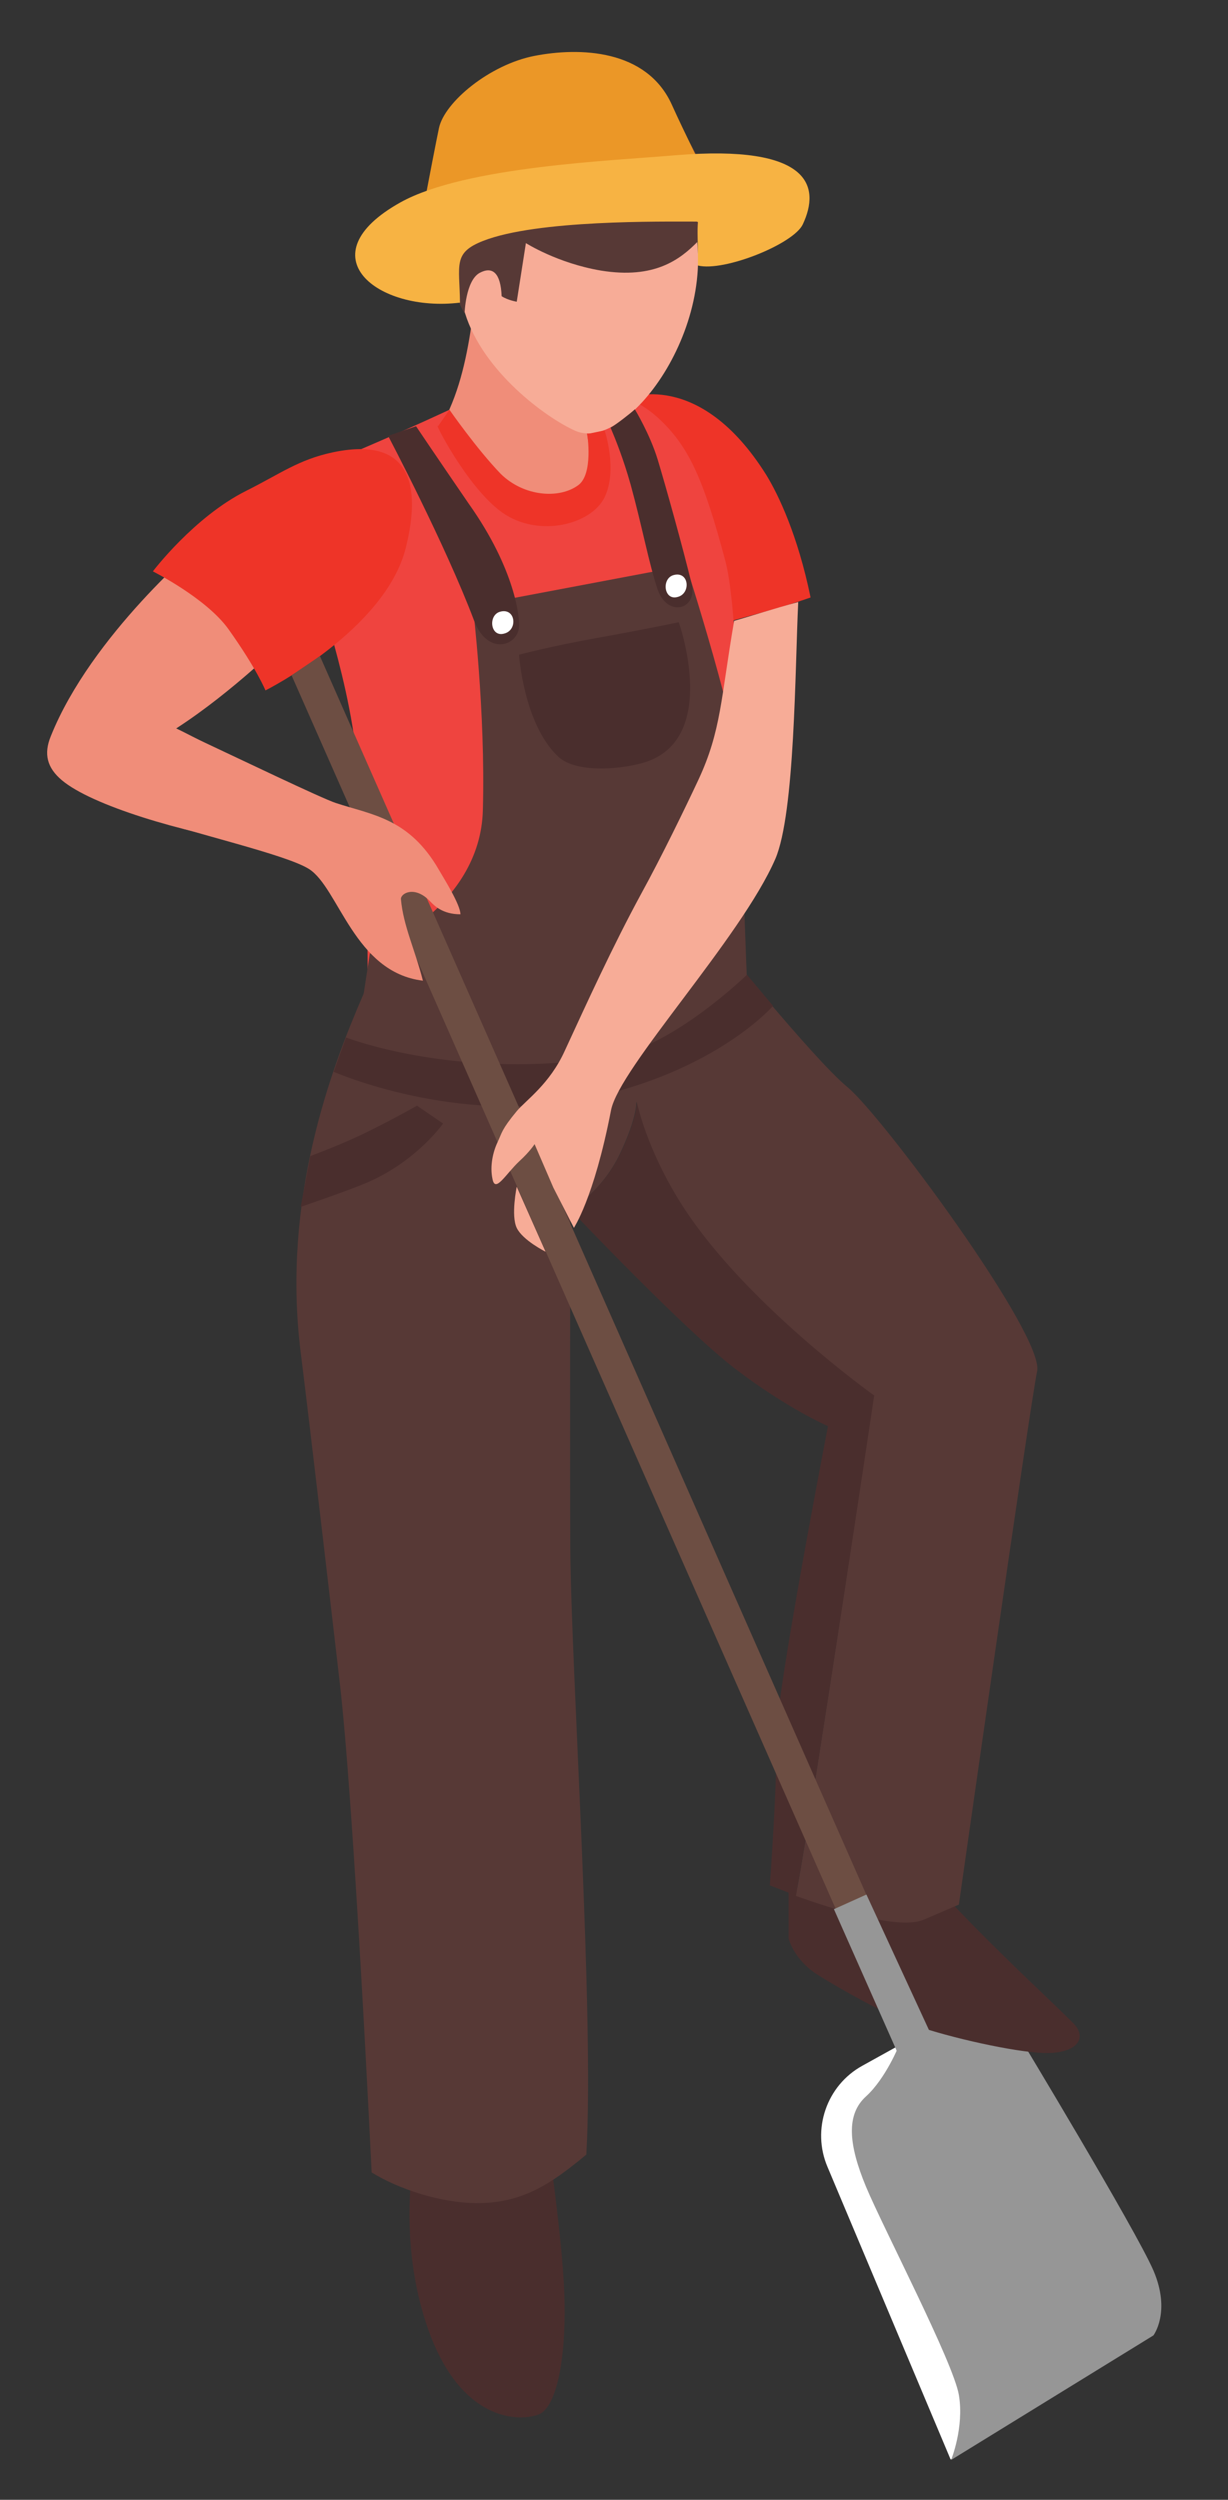 <?xml version="1.0" encoding="utf-8"?>
<!-- Generator: Adobe Illustrator 26.0.2, SVG Export Plug-In . SVG Version: 6.00 Build 0)  -->
<svg version="1.1" id="Layer_1" xmlns="http://www.w3.org/2000/svg" xmlns:xlink="http://www.w3.org/1999/xlink" x="0px" y="0px"
	 viewBox="0 0 26.83 54.6" style="enable-background:new 0 0 26.83 54.6;" xml:space="preserve">
<rect x="0" y="0" width="26.83" height="54.6" fill="#333333" stroke="none"/>
<style type="text/css">
	.st0{fill:#FFFFFF;}
	.st1{fill:#969696;}
	.st2{fill:#4A2E2D;}
	.st3{fill:#573936;}
	.st4{fill:#EE3428;}
	.st5{fill:#EF443F;}
	.st6{fill:#F08D79;}
	.st7{fill:#F7AC97;}
	.st8{fill:#EB9727;}
	.st9{fill:#F7B343;}
	.st10{fill:#6D4E43;}
</style>
<g>
	<g>
		<path class="st0" d="M21.8,43.48l-2.96,1.64c-0.78,0.43-1.11,1.39-0.76,2.21l2.69,6.39l4.42-2.72L21.8,43.48z"/>
		<path class="st1" d="M19.64,44.68c0,0-0.29,0.72-0.72,1.11c-0.43,0.39-0.39,1.03,0,1.97c0.39,0.93,1.91,3.84,2.03,4.55
			c0.12,0.71-0.17,1.42-0.17,1.42l4.42-2.72c0,0,0.39-0.51,0-1.42c-0.39-0.9-2.97-5.17-2.97-5.17l-1.94-0.1L19.64,44.68z"/>
		<path class="st2" d="M20.61,41.37c0,0,0.55,0.6,1.29,1.32c0.68,0.67,0.9,0.86,1.53,1.48c0.37,0.36,0.07,0.7-0.64,0.67
			c-0.62-0.02-2.03-0.33-2.82-0.61c-0.56-0.2-1.59-0.77-2.11-1.1c-0.52-0.33-0.63-0.79-0.63-0.79v-1.11L20.61,41.37z"/>
		<path class="st2" d="M11.87,46.07c0,0,0.37,2.38,0.45,3.81c0.08,1.43-0.12,2.7-0.56,2.86c-0.44,0.16-1.69,0.14-2.4-1.85
			c-0.71-1.99-0.29-3.92-0.29-3.92L11.87,46.07z"/>
		<g>
			<path class="st3" d="M18.51,23.74c-0.75-0.62-2.99-3.4-2.99-3.4l-7.05,0c0,0-0.1,0.39-0.54,1.4c-0.69,1.59-1.78,4.45-1.36,7.8
				c0.22,1.76,0.7,5.89,0.84,7.1c0.32,2.63,0.71,10.81,0.71,10.81c0.6,0.37,1.5,0.66,2.27,0.67c1.02,0.01,1.65-0.42,2.42-1.06
				c0.18-3.03-0.33-10.52-0.35-13.25c-0.01-1.88,0-7.37,0-7.37s0.7-0.42,1.09-1.25c0.39-0.83,0.35-1.13,0.35-1.13s0.2,1.03,1.01,2.3
				c1.37,2.14,4.18,4.13,4.18,4.13s-1.27,8.56-1.67,10.75c-0.01,0.06-0.02,0.11-0.03,0.17c0.81,0.29,2.25,0.75,2.79,0.52
				c0.77-0.33,0.77-0.33,0.77-0.33s1.55-10.89,1.71-11.65C22.82,29.16,19.26,24.35,18.51,23.74z"/>
			<path class="st2" d="M19.1,30.48c0,0-2.8-1.99-4.18-4.13c-0.81-1.26-1.01-2.3-1.01-2.3s0.04,0.3-0.35,1.13
				c-0.39,0.83-1.09,1.25-1.09,1.25s2.48,2.62,3.61,3.48c1.13,0.86,2.01,1.24,2.01,1.24s-1.15,5.93-1.13,6.81
				c0.03,0.88-0.14,3.22-0.14,3.22s0.23,0.09,0.57,0.22c0.01-0.06,0.01-0.11,0.03-0.17C17.82,39.04,19.1,30.48,19.1,30.48z"/>
		</g>
		<g>
			<g>
				<path class="st4" d="M17.71,13.05c-0.28-1.36-0.7-2.24-0.97-2.68C15.27,8.03,13.7,8.7,13.7,8.7c-1.15,0.65-0.85,3.93,0.23,6.32
					C14.48,13.65,15.74,13.74,17.71,13.05z"/>
				<path class="st5" d="M14.37,9.12c0.68,0.62,1,1.34,1.48,3.14c0.47,1.81,0.3,10.21,0.3,10.21s-1.95,1.38-5.21,1.11
					C9,23.42,8.02,22.22,8.02,22.22s0.1-3.23-0.26-5.96c-0.29-2.16-1.09-3.87-0.97-4.39c0.19-0.8,0.4-1.76,1.1-2.06
					c1.1-0.47,1.95-0.87,1.95-0.87S12.81,7.7,14.37,9.12z"/>
				<g>
					<path class="st6" d="M12.63,8.32l-2.27-1.65c-0.1,0.78-0.23,1.57-0.54,2.27c-0.08,0.18-0.14,0.96,0.96,1.9s2.22-0.32,2.22-0.32
						L12.63,8.32z"/>
					<path class="st7" d="M11.08,3.15c0.94-0.72,3.16-0.94,3.98,1.35c0.85,2.41-1.33,5.42-2.49,4.91c-0.65-0.29-2.02-1.3-2.41-2.57
						C9.72,5.41,10.35,3.71,11.08,3.15z"/>
					<path class="st3" d="M15.25,5.27c-0.39,0.4-0.95,0.83-2.12,0.64c-0.95-0.16-1.64-0.6-1.64-0.6l-0.2,1.28
						c0,0-0.19-0.03-0.33-0.12c-0.02-0.51-0.2-0.66-0.48-0.51c-0.31,0.17-0.33,0.89-0.33,0.89S9.29,5.33,9.46,3.86
						C9.64,2.34,11,1.23,12.89,1.64c1.66,0.36,2.42,1.6,2.63,2.57C15.62,4.7,15.42,5.09,15.25,5.27z"/>
				</g>
				<path class="st8" d="M8.98,5.97c0,0,0.49-2.6,0.61-3.17c0.12-0.57,1.11-1.39,2.09-1.58s2.45-0.15,3,1.07
					c0.55,1.22,1.47,2.9,1.31,2.92c-0.11,0.01-1.96-1.23-3.99-1.01C10.86,4.32,8.98,5.97,8.98,5.97z"/>
				<path class="st3" d="M8.08,20.83c0,0,2.42-0.98,2.47-3.14c0.06-2.15-0.22-4.46-0.22-4.46l4.66-0.88c0,0,1.19,3.69,1.19,4.73
					c0,1.04,0.24,6.87,0.24,6.87s-6.99,0.13-7.88-0.06C7.64,23.7,7.64,23.7,7.64,23.7L8.08,20.83z"/>
				<path class="st2" d="M15.11,12.75c-0.19-0.79-0.57-2.15-0.74-2.71c-0.17-0.56-0.5-1.1-0.5-1.1c-0.07,0.07-0.43,0.35-0.53,0.4
					c0.11,0.26,0.28,0.68,0.44,1.25c0.25,0.91,0.4,1.73,0.59,2.29C14.59,13.5,15.25,13.31,15.11,12.75z"/>
			</g>
			<path class="st6" d="M5.97,16.99c-0.81-0.4-1.84-0.95-2.12-1.08c1.24-0.8,2.38-1.94,2.38-1.94c-0.74-1.85-1.83-2.11-1.83-2.11
				S2,13.86,1.11,16.08c-0.16,0.39-0.08,0.69,0.24,0.96c0.65,0.55,2.62,1.14,4.26,1.4C5.72,17.83,5.87,17.61,5.97,16.99z"/>
			<path class="st4" d="M8.87,11.95c0.21-0.86,0.43-2.5-1.6-2.07c-0.75,0.16-1.15,0.47-1.89,0.84c-1.14,0.57-2.04,1.76-2.04,1.76
				s1.16,0.58,1.65,1.26c0.62,0.87,0.81,1.34,0.81,1.34S8.43,13.76,8.87,11.95z"/>
			<path class="st2" d="M8.48,9.52c0,0,1.25,2.37,1.88,4.04c0.29,0.76,0.94,0.56,0.98,0.14c0.02-0.18-0.07-1.25-1.1-2.7
				C9.52,9.95,9.09,9.31,9.09,9.31L8.48,9.52z"/>
			<path class="st2" d="M11.34,14.3c0,0,0.72-0.19,1.67-0.36c1.07-0.19,1.82-0.35,1.82-0.35s0.93,2.61-0.81,3.08
				c-0.56,0.15-1.45,0.2-1.82-0.14C11.44,15.82,11.34,14.3,11.34,14.3z"/>
			<path class="st9" d="M14.77,3.39c2.94-0.24,3.16,0.68,2.77,1.51c-0.2,0.43-1.72,1.04-2.29,0.9c0-0.54-0.02-0.75,0-0.96
				c-0.82,0-3.51-0.04-4.69,0.42c-0.67,0.26-0.52,0.52-0.51,1.35c-1.81,0.22-3.38-1.03-1.3-2.19C10.17,3.63,13.4,3.51,14.77,3.39z"
				/>
			<path class="st0" d="M10.93,13.36c-0.27,0.07-0.22,0.56,0.08,0.48C11.32,13.77,11.27,13.27,10.93,13.36z"/>
			<path class="st0" d="M14.72,12.56c-0.27,0.07-0.22,0.56,0.08,0.48C15.1,12.97,15.06,12.47,14.72,12.56z"/>
			<path class="st4" d="M9.57,9.31c-0.13-0.19,0.62,1.33,1.41,1.89c0.79,0.55,1.94,0.26,2.23-0.34c0.29-0.6,0-1.46,0-1.46
				l-0.38,0.08c0,0,0.14,0.88-0.2,1.12c-0.41,0.3-1.18,0.25-1.69-0.25C10.41,9.8,9.82,8.95,9.82,8.95L9.57,9.31z"/>
			<path class="st2" d="M6.78,25.25c0,0,0.74-0.27,1.29-0.55c0.55-0.27,1.04-0.55,1.04-0.55l0.57,0.39c0,0-0.57,0.82-1.66,1.29
				c-0.42,0.18-1.45,0.53-1.45,0.53L6.78,25.25z"/>
			<path class="st2" d="M7.56,22.66l-0.27,0.75c0,0,2.68,1.18,5.52,0.59c2.84-0.59,4.08-2.03,4.08-2.03l-0.57-0.68
				c0,0-1.62,1.58-2.97,1.79C10.01,23.62,7.56,22.66,7.56,22.66z"/>
		</g>
	</g>
	<path class="st10" d="M19.8,43.36L6.99,14.33l-0.62,0.42l12.81,29.03C19.39,43.64,19.6,43.5,19.8,43.36z"/>
	<path class="st7" d="M13.35,24.25c0.18-0.93,2.84-3.76,3.59-5.49c0.43-1,0.43-4.16,0.5-5.61c-0.56,0.15-1.01,0.3-1.4,0.41
		c-0.29,1.68-0.28,2.4-0.78,3.47c-0.29,0.62-0.81,1.69-1.25,2.49c-0.63,1.16-1.19,2.39-1.67,3.43c-0.33,0.73-0.85,1.08-1.05,1.32
		c-0.34,0.41-0.32,0.47-0.42,0.68c-0.1,0.21-0.17,0.52-0.11,0.8c0.06,0.32,0.29-0.11,0.59-0.39c0.23-0.21,0.33-0.37,0.33-0.37
		l0.41,0.95l0.45,0.88C12.53,26.82,12.97,26.21,13.35,24.25z"/>
	<path class="st6" d="M9.59,19c-0.65-1.13-1.46-1.2-2.25-1.46c-0.31-0.1-2.18-1-3.12-1.44c-0.61,0.54-1.15,1.51-1.3,1.67
		c1.31,0.44,3.32,0.89,3.83,1.21c0.65,0.41,0.99,2.26,2.49,2.44c-0.17-0.67-0.43-1.2-0.48-1.78c-0.01-0.13,0.31-0.31,0.65,0.06
		c0.08,0.08,0.26,0.27,0.65,0.27C10.06,19.76,9.7,19.19,9.59,19z"/>
	<path class="st7" d="M11.29,25.92c0,0-0.13,0.63,0,0.9c0.13,0.27,0.63,0.52,0.63,0.52L11.29,25.92z"/>
	<polygon class="st1" points="18.22,41.7 19.75,45.15 20.5,44.78 18.93,41.38 	"/>
</g>
</svg>
